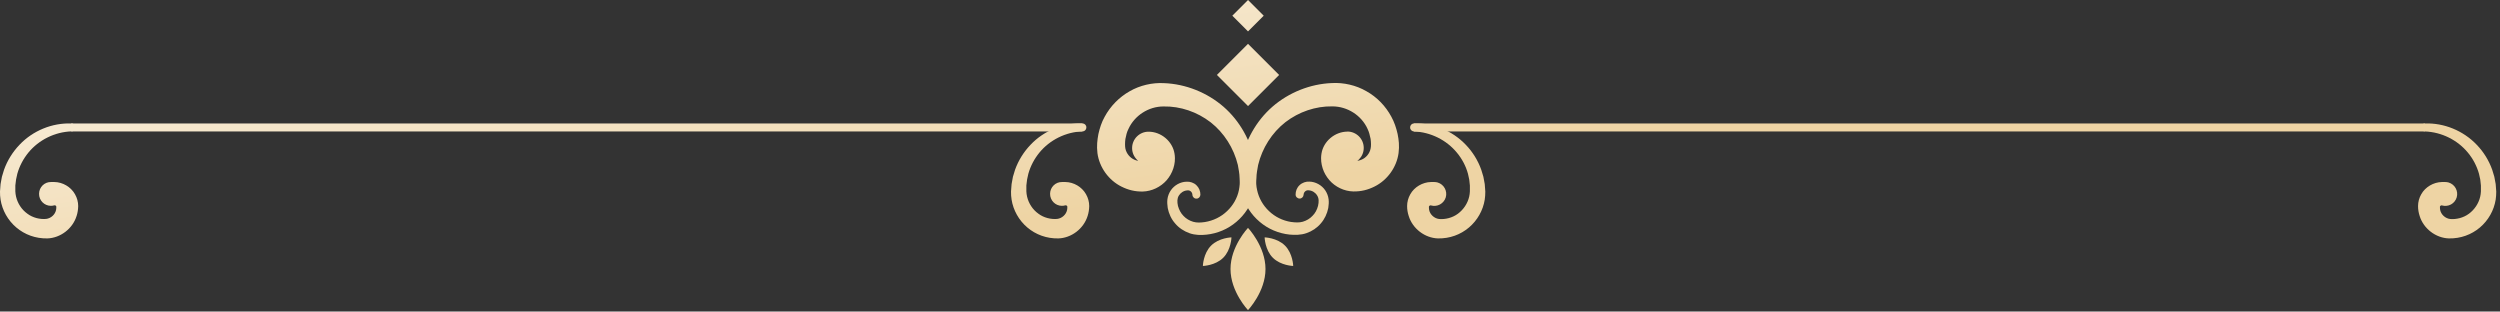 <svg xmlns="http://www.w3.org/2000/svg" width="313" height="39" viewBox="0 0 313 39" fill="none"><rect x="0" y="0" width="313" height="39" fill="#333333" stroke="none"/><path d="M168.71 16.479C167.13 16.479 165.69 17.689 165.45 19.229C165.42 19.419 165.4 19.609 165.4 19.799C165.4 19.959 165.41 20.089 165.42 20.239C165.45 20.519 165.51 20.809 165.6 21.079C165.77 21.629 166.07 22.129 166.44 22.559C167.18 23.409 168.29 23.939 169.42 23.969C170.4 23.989 171.26 23.769 172.08 23.359C173.7 22.559 174.86 20.939 175.1 19.169C175.22 18.239 175.13 17.529 174.98 16.769C174.81 16.019 174.57 15.289 174.2 14.619C173.48 13.279 172.39 12.149 171.07 11.419C169.78 10.669 168.22 10.319 166.78 10.399C164.03 10.499 161.35 11.589 159.31 13.359C157.27 15.139 155.89 17.619 155.41 20.239C155.31 20.899 155.23 21.559 155.24 22.219C155.21 22.879 155.3 23.619 155.49 24.289C155.85 25.649 156.65 26.879 157.71 27.769C158.76 28.669 160.09 29.229 161.45 29.369C162.1 29.429 162.86 29.439 163.57 29.189C164.27 28.949 164.9 28.529 165.37 27.969C165.85 27.419 166.16 26.739 166.3 26.039C166.35 25.669 166.39 25.349 166.34 24.939C166.29 24.539 166.14 24.159 165.92 23.829C165.48 23.179 164.71 22.749 163.93 22.739C163.52 22.709 163.03 22.869 162.71 23.179C162.38 23.479 162.2 23.929 162.21 24.369C162.21 24.649 162.45 24.859 162.72 24.859C162.98 24.859 163.19 24.649 163.21 24.389V24.369C163.23 24.029 163.53 23.769 163.87 23.829C164.3 23.859 164.7 24.119 164.91 24.479C165.14 24.839 165.13 25.259 165.02 25.769C164.9 26.239 164.67 26.689 164.32 27.029C163.99 27.379 163.56 27.629 163.11 27.759C162.66 27.889 162.18 27.859 161.64 27.789C160.6 27.629 159.63 27.149 158.88 26.429C158.13 25.729 157.6 24.789 157.39 23.799C157.28 23.299 157.24 22.819 157.3 22.269C157.32 21.719 157.42 21.179 157.52 20.649C158.03 18.529 159.25 16.619 160.93 15.299C162.62 13.999 164.72 13.279 166.81 13.319C168.72 13.319 170.46 14.469 171.21 16.119C171.41 16.519 171.51 16.959 171.6 17.389C171.66 17.809 171.67 18.329 171.6 18.599C171.48 19.229 171.01 19.779 170.44 19.999C170.18 20.119 169.82 20.169 169.59 20.139C169.5 20.119 169.44 20.069 169.4 19.999C169.38 19.969 169.37 19.929 169.37 19.899V19.849C169.37 19.849 169.37 19.819 169.37 19.829C169.37 19.869 169.37 19.909 169.37 19.949C169.33 20.279 169.04 20.549 168.69 20.569C169.82 20.569 170.74 19.649 170.74 18.519C170.74 17.389 169.82 16.469 168.69 16.469L168.71 16.479Z" fill="url(#paint0_linear_145_473)"></path><path d="M143.81 20.579C143.46 20.569 143.17 20.289 143.13 19.959C143.13 19.919 143.13 19.879 143.13 19.839C143.13 19.829 143.13 19.849 143.13 19.859V19.909C143.13 19.909 143.13 19.979 143.1 20.009C143.06 20.079 143 20.129 142.91 20.149C142.68 20.179 142.32 20.129 142.06 20.009C141.49 19.779 141.03 19.229 140.9 18.609C140.84 18.339 140.84 17.829 140.9 17.399C140.98 16.969 141.08 16.529 141.29 16.129C142.04 14.489 143.78 13.319 145.69 13.329C147.79 13.289 149.88 14.009 151.57 15.309C153.25 16.629 154.47 18.539 154.98 20.659C155.08 21.189 155.18 21.729 155.2 22.279C155.25 22.829 155.21 23.299 155.11 23.809C154.91 24.799 154.38 25.729 153.62 26.439C152.87 27.159 151.9 27.629 150.86 27.799C150.32 27.879 149.84 27.899 149.39 27.769C148.94 27.639 148.51 27.389 148.18 27.039C147.84 26.699 147.61 26.249 147.48 25.779C147.37 25.269 147.37 24.849 147.59 24.489C147.81 24.129 148.2 23.869 148.63 23.839C148.98 23.779 149.27 24.039 149.29 24.379V24.399C149.31 24.679 149.54 24.889 149.82 24.869C150.08 24.859 150.28 24.639 150.29 24.379C150.3 23.939 150.11 23.489 149.79 23.189C149.48 22.879 148.98 22.719 148.57 22.749C147.79 22.759 147.03 23.179 146.58 23.839C146.36 24.169 146.21 24.549 146.16 24.949C146.11 25.359 146.16 25.679 146.2 26.049C146.34 26.759 146.65 27.439 147.13 27.979C147.6 28.539 148.23 28.949 148.93 29.199C149.64 29.449 150.39 29.449 151.05 29.379C152.41 29.239 153.74 28.679 154.79 27.779C155.85 26.889 156.65 25.659 157.01 24.299C157.2 23.629 157.29 22.889 157.26 22.229C157.26 21.569 157.19 20.909 157.09 20.249C156.61 17.629 155.23 15.149 153.19 13.369C151.15 11.599 148.47 10.509 145.72 10.409C144.28 10.329 142.72 10.679 141.43 11.429C140.12 12.169 139.02 13.289 138.3 14.629C137.92 15.299 137.69 16.029 137.52 16.779C137.38 17.539 137.29 18.249 137.4 19.179C137.64 20.949 138.8 22.569 140.42 23.369C141.24 23.779 142.1 23.999 143.08 23.979C144.2 23.949 145.31 23.419 146.06 22.569C146.43 22.139 146.72 21.639 146.9 21.089C146.99 20.819 147.05 20.529 147.08 20.249C147.09 20.099 147.1 19.979 147.1 19.809C147.1 19.619 147.08 19.429 147.05 19.239C146.81 17.699 145.37 16.479 143.79 16.489C142.66 16.489 141.74 17.409 141.74 18.539C141.74 19.669 142.66 20.589 143.79 20.589L143.81 20.579Z" fill="url(#paint1_linear_145_473)"></path><path d="M303.59 16.459H177.01V15.459H303.59V16.459Z" fill="url(#paint2_linear_145_473)"></path><path d="M303.59 16.459C305.69 16.529 307.69 17.539 308.98 19.109C309.63 19.889 310.1 20.799 310.37 21.759C310.43 21.999 310.48 22.249 310.53 22.489L310.61 23.229V23.969C310.6 24.189 310.57 24.409 310.52 24.629C310.32 25.489 309.8 26.249 309.11 26.759C308.43 27.269 307.52 27.489 306.76 27.419C306.14 27.349 305.62 26.849 305.51 26.289C305.48 26.159 305.48 25.989 305.48 25.879C305.49 25.829 305.51 25.799 305.54 25.769C305.6 25.709 305.68 25.699 305.73 25.719C306.52 25.949 307.35 25.499 307.58 24.709C307.81 23.919 307.36 23.089 306.57 22.849C306.43 22.809 306.28 22.789 306.14 22.789H305.73C304.67 22.809 303.64 23.419 303.14 24.319C302.88 24.769 302.74 25.289 302.74 25.799C302.74 26.239 302.81 26.639 302.94 27.039C303.43 28.639 304.97 29.799 306.6 29.849C308.07 29.879 309.43 29.379 310.49 28.479C311.54 27.589 312.25 26.329 312.46 24.989C312.51 24.659 312.53 24.319 312.53 23.979L312.46 23.049L312.29 22.129C312.2 21.829 312.12 21.529 312.02 21.239C311.6 20.069 310.94 19.009 310.09 18.129C308.41 16.359 305.98 15.369 303.6 15.459C303.32 15.459 303.11 15.699 303.12 15.979C303.12 16.239 303.34 16.449 303.6 16.459H303.59Z" fill="url(#paint3_linear_145_473)"></path><path d="M177.01 16.459C179.11 16.529 181.11 17.539 182.4 19.109C183.05 19.889 183.53 20.799 183.79 21.759C183.85 21.999 183.9 22.249 183.95 22.489L184.03 23.229V23.969C184.02 24.189 183.99 24.409 183.94 24.629C183.74 25.489 183.22 26.249 182.53 26.759C181.85 27.269 180.94 27.489 180.18 27.419C179.56 27.349 179.04 26.849 178.93 26.289C178.9 26.159 178.9 25.989 178.9 25.879C178.91 25.829 178.93 25.799 178.96 25.769C179.02 25.709 179.1 25.699 179.15 25.719C179.94 25.949 180.77 25.499 181.01 24.709C181.24 23.919 180.79 23.089 180 22.849C179.86 22.809 179.71 22.789 179.57 22.789H179.16C178.1 22.809 177.07 23.419 176.57 24.319C176.31 24.769 176.17 25.289 176.17 25.799C176.17 26.239 176.24 26.639 176.37 27.039C176.86 28.639 178.4 29.799 180.03 29.849C181.5 29.879 182.86 29.379 183.92 28.479C184.97 27.589 185.68 26.329 185.89 24.989C185.94 24.659 185.96 24.319 185.96 23.979L185.89 23.049L185.72 22.129C185.63 21.829 185.55 21.529 185.45 21.239C185.03 20.069 184.37 19.009 183.52 18.129C181.84 16.359 179.41 15.369 177.03 15.459C176.75 15.459 176.54 15.699 176.55 15.979C176.55 16.239 176.77 16.449 177.03 16.459H177.01Z" fill="url(#paint4_linear_145_473)"></path><path d="M135.51 16.459H8.93V15.459H135.51V16.459Z" fill="url(#paint5_linear_145_473)"></path><path d="M8.93 15.459C6.55 15.369 4.12 16.349 2.44 18.129C1.6 19.009 0.93 20.069 0.51 21.239C0.41 21.529 0.33 21.829 0.24 22.129L0.07 23.049L0 23.979C0 24.319 0.01 24.649 0.07 24.989C0.28 26.329 0.99 27.589 2.04 28.479C3.1 29.379 4.46 29.879 5.93 29.849C7.55 29.799 9.09 28.649 9.59 27.039C9.72 26.639 9.78 26.239 9.79 25.799C9.79 25.289 9.65 24.769 9.39 24.319C8.88 23.409 7.86 22.799 6.8 22.789H6.4C5.57 22.769 4.9 23.429 4.89 24.259C4.88 25.089 5.54 25.759 6.36 25.769C6.51 25.769 6.66 25.749 6.8 25.709C6.86 25.689 6.93 25.699 6.99 25.759C7.02 25.789 7.04 25.819 7.05 25.869C7.05 25.979 7.05 26.149 7.02 26.279C6.91 26.849 6.39 27.339 5.77 27.409C5.01 27.479 4.1 27.269 3.42 26.749C2.72 26.249 2.21 25.479 2.01 24.619C1.96 24.399 1.93 24.179 1.92 23.959V23.219L2.01 22.479C2.07 22.239 2.11 21.989 2.17 21.749C2.44 20.789 2.92 19.879 3.56 19.099C4.85 17.529 6.84 16.519 8.95 16.449C9.23 16.449 9.44 16.209 9.43 15.929C9.43 15.669 9.21 15.459 8.95 15.449L8.93 15.459Z" fill="url(#paint6_linear_145_473)"></path><path d="M135.51 15.459C133.13 15.369 130.7 16.349 129.02 18.129C128.18 19.009 127.51 20.069 127.09 21.239C126.99 21.529 126.91 21.829 126.82 22.129L126.65 23.049L126.58 23.979C126.58 24.319 126.59 24.649 126.65 24.989C126.86 26.329 127.57 27.589 128.62 28.479C129.68 29.379 131.04 29.879 132.51 29.849C134.13 29.799 135.67 28.649 136.17 27.039C136.3 26.639 136.36 26.239 136.37 25.799C136.37 25.289 136.23 24.769 135.97 24.319C135.46 23.409 134.44 22.799 133.38 22.789H132.98C132.15 22.769 131.48 23.429 131.47 24.259C131.46 25.089 132.12 25.759 132.94 25.769C133.09 25.769 133.24 25.749 133.38 25.709C133.44 25.689 133.51 25.699 133.57 25.759C133.6 25.789 133.62 25.819 133.63 25.869C133.63 25.979 133.63 26.149 133.6 26.279C133.49 26.849 132.97 27.339 132.35 27.409C131.59 27.479 130.68 27.269 130 26.749C129.3 26.249 128.79 25.479 128.59 24.619C128.54 24.399 128.51 24.179 128.5 23.959V23.219L128.59 22.479C128.65 22.239 128.69 21.989 128.75 21.749C129.02 20.789 129.5 19.879 130.14 19.099C131.43 17.529 133.42 16.519 135.53 16.449C135.81 16.449 136.02 16.209 136.01 15.929C136.01 15.669 135.79 15.459 135.53 15.449L135.51 15.459Z" fill="url(#paint7_linear_145_473)"></path><path d="M152.356 9.383L156.252 5.487L160.148 9.383L156.252 13.279L152.356 9.383Z" fill="url(#paint8_linear_145_473)"></path><path d="M154.286 1.966L156.251 0L158.217 1.966L156.251 3.932L154.286 1.966Z" fill="url(#paint9_linear_145_473)"></path><path d="M158.44 33.679C158.44 30.839 156.25 28.529 156.25 28.529C156.25 28.529 154.06 30.829 154.06 33.679C154.06 36.529 156.25 38.829 156.25 38.829C156.25 38.829 158.44 36.529 158.44 33.679Z" fill="url(#paint10_linear_145_473)"></path><path d="M160.88 30.749C159.89 29.759 158.33 29.719 158.33 29.719C158.33 29.719 158.37 31.279 159.36 32.269C160.35 33.259 161.91 33.299 161.91 33.299C161.91 33.299 161.87 31.739 160.88 30.749Z" fill="url(#paint11_linear_145_473)"></path><path d="M151.63 30.749C152.62 29.759 154.18 29.719 154.18 29.719C154.18 29.719 154.14 31.279 153.15 32.269C152.16 33.259 150.6 33.299 150.6 33.299C150.6 33.299 150.64 31.739 151.63 30.749Z" fill="url(#paint12_linear_145_473)"></path><defs><linearGradient id="paint0_linear_145_473" x1="135.5" y1="26.499" x2="127.751" y2="-29.981" gradientUnits="userSpaceOnUse"><stop stop-color="#EED4A4"></stop><stop offset="1" stop-color="white"></stop></linearGradient><linearGradient id="paint1_linear_145_473" x1="135.5" y1="26.499" x2="127.751" y2="-29.981" gradientUnits="userSpaceOnUse"><stop stop-color="#EED4A4"></stop><stop offset="1" stop-color="white"></stop></linearGradient><linearGradient id="paint2_linear_145_473" x1="135.5" y1="26.499" x2="127.751" y2="-29.981" gradientUnits="userSpaceOnUse"><stop stop-color="#EED4A4"></stop><stop offset="1" stop-color="white"></stop></linearGradient><linearGradient id="paint3_linear_145_473" x1="135.5" y1="26.499" x2="127.751" y2="-29.981" gradientUnits="userSpaceOnUse"><stop stop-color="#EED4A4"></stop><stop offset="1" stop-color="white"></stop></linearGradient><linearGradient id="paint4_linear_145_473" x1="135.5" y1="26.499" x2="127.751" y2="-29.981" gradientUnits="userSpaceOnUse"><stop stop-color="#EED4A4"></stop><stop offset="1" stop-color="white"></stop></linearGradient><linearGradient id="paint5_linear_145_473" x1="135.5" y1="26.499" x2="127.751" y2="-29.981" gradientUnits="userSpaceOnUse"><stop stop-color="#EED4A4"></stop><stop offset="1" stop-color="white"></stop></linearGradient><linearGradient id="paint6_linear_145_473" x1="135.5" y1="26.499" x2="127.751" y2="-29.981" gradientUnits="userSpaceOnUse"><stop stop-color="#EED4A4"></stop><stop offset="1" stop-color="white"></stop></linearGradient><linearGradient id="paint7_linear_145_473" x1="135.5" y1="26.499" x2="127.751" y2="-29.981" gradientUnits="userSpaceOnUse"><stop stop-color="#EED4A4"></stop><stop offset="1" stop-color="white"></stop></linearGradient><linearGradient id="paint8_linear_145_473" x1="135.5" y1="26.499" x2="127.751" y2="-29.981" gradientUnits="userSpaceOnUse"><stop stop-color="#EED4A4"></stop><stop offset="1" stop-color="white"></stop></linearGradient><linearGradient id="paint9_linear_145_473" x1="135.5" y1="26.499" x2="127.751" y2="-29.981" gradientUnits="userSpaceOnUse"><stop stop-color="#EED4A4"></stop><stop offset="1" stop-color="white"></stop></linearGradient><linearGradient id="paint10_linear_145_473" x1="135.5" y1="26.499" x2="127.751" y2="-29.981" gradientUnits="userSpaceOnUse"><stop stop-color="#EED4A4"></stop><stop offset="1" stop-color="white"></stop></linearGradient><linearGradient id="paint11_linear_145_473" x1="135.5" y1="26.499" x2="127.751" y2="-29.981" gradientUnits="userSpaceOnUse"><stop stop-color="#EED4A4"></stop><stop offset="1" stop-color="white"></stop></linearGradient><linearGradient id="paint12_linear_145_473" x1="135.5" y1="26.499" x2="127.751" y2="-29.981" gradientUnits="userSpaceOnUse"><stop stop-color="#EED4A4"></stop><stop offset="1" stop-color="white"></stop></linearGradient></defs></svg>